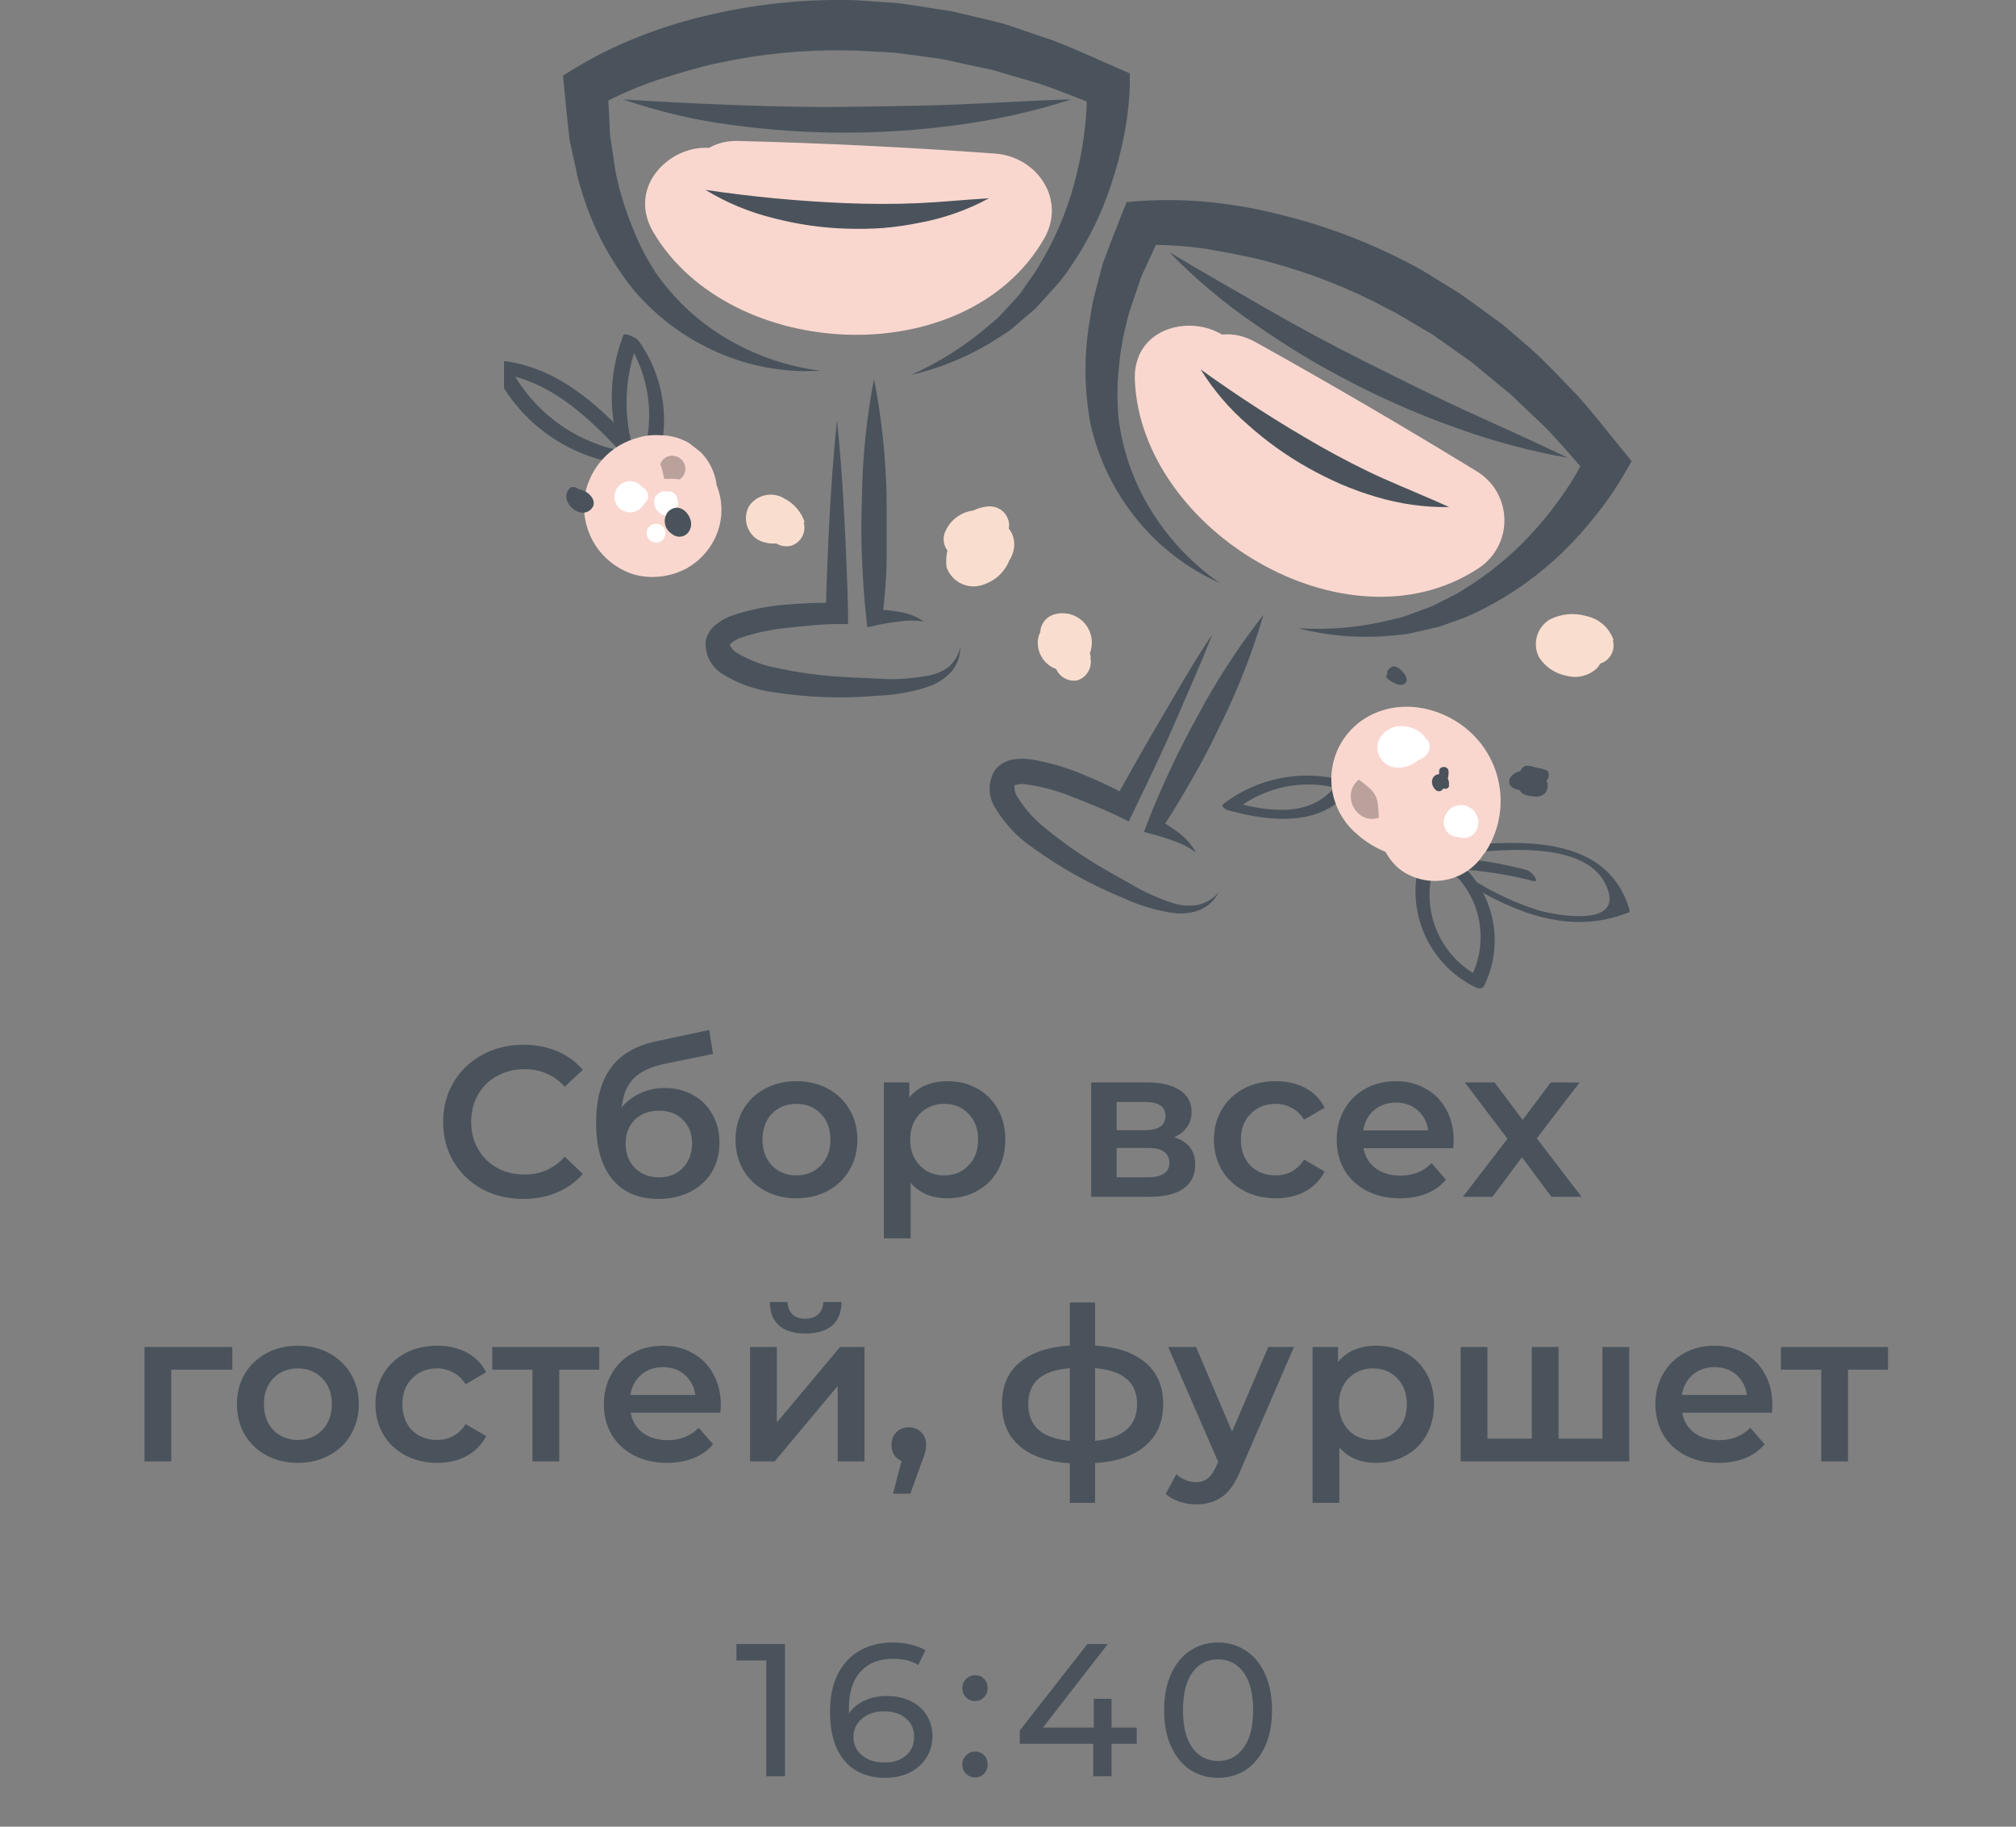 <?xml version="1.0" encoding="UTF-8"?> <svg xmlns="http://www.w3.org/2000/svg" width="160" height="145" viewBox="0 0 160 145" fill="none"><rect x="0" y="0" width="160" height="145" fill="#808080" stroke="none"/> <g clip-path="url(#clip0_2789_543)"> <path d="M50.567 36.61C49.416 33.528 49.449 30.129 50.657 27.07L49.487 26.68C50.538 28.137 51.208 29.833 51.435 31.615C51.662 33.396 51.439 35.206 50.787 36.88C50.707 37.09 51.867 37.54 51.957 37.32C52.619 35.627 52.846 33.796 52.617 31.993C52.388 30.19 51.711 28.474 50.647 27C50.547 26.86 49.577 26.35 49.477 26.61C48.27 29.706 48.245 33.137 49.407 36.25C49.517 36.55 50.617 36.72 50.567 36.59V36.61Z" fill="#4A535C"></path> <path d="M50.857 35.77C47.857 32.53 44.677 29.32 40.117 28.67C39.747 28.62 39.047 29.04 39.257 29.48C40.254 31.552 41.775 33.328 43.669 34.632C45.563 35.935 47.766 36.721 50.057 36.91C50.507 36.91 51.337 36.04 50.737 35.99C48.517 35.808 46.383 35.046 44.549 33.781C42.716 32.516 41.246 30.791 40.287 28.78L39.437 29.59C43.867 30.22 46.917 33.33 49.827 36.47C50.177 36.85 51.187 36.12 50.827 35.77H50.857Z" fill="#4A535C"></path> <path d="M112.877 67.77C112.136 69.753 112.161 71.941 112.949 73.906C113.738 75.87 115.231 77.47 117.137 78.39C117.297 78.47 117.667 78.5 117.767 78.29C118.688 76.442 118.877 74.314 118.294 72.334C117.712 70.353 116.402 68.665 114.627 67.61C113.977 67.21 113.457 67.94 114.117 68.35C115.638 69.274 116.754 70.739 117.24 72.451C117.726 74.162 117.546 75.995 116.737 77.58L117.357 77.49C115.748 76.647 114.512 75.233 113.892 73.525C113.272 71.817 113.313 69.939 114.007 68.26C114.197 67.73 113.097 67.16 112.877 67.77V67.77Z" fill="#4A535C"></path> <path d="M114.697 69.05C119.027 71.89 124.007 74.52 129.227 72.44C129.297 72.44 129.357 72.36 129.337 72.27C127.457 65.69 119.477 66.83 114.187 67.27C113.557 67.27 114.647 67.85 114.957 67.83C118.357 67.58 126.287 66.3 127.647 70.76C128.487 73.51 123.707 72.7 122.127 72.27C119.802 71.531 117.611 70.424 115.637 68.99C115.377 68.82 114.167 68.75 114.697 69.1V69.05Z" fill="#4A535C"></path> <path d="M115.717 69C117.724 69.109 119.714 69.421 121.657 69.93C122.297 70.11 121.557 69.16 121.197 69.07C119.184 68.527 117.119 68.192 115.037 68.07C114.547 68.07 115.347 68.94 115.717 68.96V69Z" fill="#4A535C"></path> <path d="M106.587 61.94C104.976 61.506 103.287 61.446 101.649 61.765C100.011 62.084 98.468 62.773 97.137 63.78C96.817 64.02 97.287 64.27 97.477 64.32C100.887 65.26 105.187 65.71 107.427 62.32C107.707 61.9 106.497 61.66 106.237 62.05C104.307 64.96 100.777 64.47 97.847 63.67L98.187 64.2C99.306 63.332 100.61 62.734 101.998 62.453C103.385 62.172 104.819 62.216 106.187 62.58C106.787 62.73 107.367 62.14 106.567 61.93L106.587 61.94Z" fill="#4A535C"></path> <path d="M117.847 67.7C118.708 66.413 119.144 64.888 119.094 63.34C119.044 61.792 118.51 60.299 117.567 59.07C115.567 56.44 111.677 55.19 108.627 56.85C107.82 57.29 107.131 57.919 106.62 58.683C106.109 59.447 105.791 60.324 105.692 61.238C105.594 62.152 105.719 63.077 106.056 63.932C106.393 64.787 106.932 65.549 107.627 66.15C108.934 67.349 110.617 68.056 112.387 68.15C114.129 68.192 115.818 67.553 117.097 66.37C118.917 64.87 118.767 61.54 117.097 60C116.236 59.187 115.097 58.734 113.912 58.734C112.728 58.734 111.589 59.187 110.727 60C110.986 59.731 111.296 59.517 111.64 59.373C111.984 59.228 112.354 59.156 112.727 59.16C112.237 59.16 112.377 59.16 113.147 59.24C112.287 59.07 113.977 59.72 113.247 59.24C115.107 60.37 114.747 64.01 112.567 64.86C112.263 65.03 111.916 65.11 111.567 65.09C110.837 64.95 110.717 64.94 111.197 65.09C110.567 64.79 110.457 64.75 110.887 64.98L110.417 64.61C110.747 64.95 110.697 64.86 110.247 64.34C110.017 63.67 109.977 63.57 110.117 64.03C110.117 63.81 110.117 63.6 110.047 63.38C110.047 63.88 110.047 63.76 110.147 63.02C110.017 63.48 110.077 63.39 110.327 62.73C110.239 62.896 110.135 63.054 110.017 63.2C108.627 65.11 109.627 68.3 111.637 69.35C112.673 69.922 113.889 70.074 115.034 69.775C116.179 69.475 117.165 68.746 117.787 67.74L117.847 67.7Z" fill="#F9D7CF"></path> <path d="M113.267 58.77C113.071 58.437 112.794 58.159 112.462 57.962C112.13 57.764 111.753 57.654 111.367 57.64C110.939 57.6 110.51 57.704 110.147 57.936C109.785 58.168 109.51 58.514 109.367 58.92C109.262 59.324 109.318 59.754 109.523 60.117C109.728 60.481 110.067 60.751 110.467 60.87C110.871 60.965 111.292 60.95 111.688 60.827C112.083 60.704 112.439 60.477 112.717 60.17C112.86 59.959 112.926 59.706 112.906 59.452C112.885 59.199 112.779 58.959 112.604 58.774C112.429 58.589 112.197 58.469 111.945 58.434C111.693 58.398 111.436 58.45 111.217 58.58C111.307 58.5 111.047 58.7 111.057 58.72H111.267C111.412 58.788 111.531 58.9 111.607 59.04V59.64C111.551 59.73 111.472 59.802 111.377 59.85C111.367 59.857 111.355 59.861 111.342 59.861C111.33 59.861 111.318 59.857 111.307 59.85C111.307 59.79 111.417 59.96 111.307 59.85C112.077 61.08 114.027 59.95 113.307 58.72L113.267 58.77Z" fill="white"></path> <path d="M117.127 66C117.223 65.841 117.286 65.665 117.313 65.481C117.339 65.298 117.328 65.111 117.28 64.932C117.233 64.752 117.149 64.585 117.035 64.438C116.922 64.292 116.779 64.17 116.617 64.08C116.429 63.975 116.219 63.916 116.004 63.908C115.789 63.9 115.575 63.943 115.379 64.033C115.184 64.124 115.013 64.26 114.881 64.43C114.748 64.6 114.658 64.799 114.617 65.01C114.548 65.297 114.589 65.6 114.734 65.858C114.879 66.116 115.116 66.31 115.397 66.4C115.686 66.477 115.994 66.437 116.254 66.29C116.514 66.142 116.706 65.898 116.787 65.61V65.67L116.387 66.08L116.487 66.02L115.917 66.18H116.037L115.487 66H115.567L115.157 65.6L115.077 65.29L115.227 64.72V64.8C115.068 65.052 115.016 65.357 115.081 65.647C115.147 65.938 115.325 66.191 115.577 66.35C115.829 66.509 116.134 66.562 116.425 66.496C116.715 66.43 116.968 66.252 117.127 66V66Z" fill="white"></path> <path d="M114.987 62.34C115.012 62.221 115.008 62.097 114.974 61.981C114.94 61.864 114.878 61.757 114.792 61.67C114.707 61.583 114.602 61.519 114.486 61.482C114.37 61.445 114.247 61.438 114.127 61.46C113.527 61.59 113.527 62.35 113.937 62.7C114.008 62.769 114.103 62.808 114.202 62.808C114.301 62.808 114.396 62.769 114.467 62.7C114.808 62.291 114.986 61.772 114.967 61.24C114.967 60.76 114.197 60.76 114.217 61.24C114.243 61.574 114.143 61.906 113.937 62.17H114.467V62.01L114.297 62.23V62.14C114.227 62.62 114.947 62.82 115.017 62.34H114.987Z" fill="#4A535C"></path> <path d="M107.847 61.89C108.146 62.104 108.433 62.334 108.707 62.58C108.884 62.737 109.032 62.923 109.147 63.13C109.252 63.344 109.32 63.574 109.347 63.81C109.398 64.175 109.424 64.542 109.427 64.91C109.232 64.981 109.024 65.012 108.816 65.001C108.609 64.991 108.405 64.94 108.217 64.85C107.882 64.681 107.606 64.413 107.427 64.082C107.248 63.751 107.175 63.374 107.217 63C107.239 62.781 107.306 62.569 107.414 62.378C107.523 62.187 107.67 62.021 107.847 61.89Z" fill="#BBA19B"></path> <path d="M63.857 41.43C63.584 40.632 63.015 39.97 62.267 39.58C61.814 39.297 61.27 39.2 60.746 39.308C60.223 39.416 59.762 39.721 59.457 40.16C59.205 40.609 59.135 41.139 59.264 41.639C59.392 42.138 59.709 42.568 60.147 42.84C60.577 43.07 61.062 43.174 61.548 43.143C62.034 43.111 62.501 42.944 62.897 42.66C63.226 42.452 63.461 42.126 63.553 41.748C63.645 41.371 63.587 40.972 63.391 40.637C63.196 40.301 62.877 40.055 62.504 39.949C62.13 39.843 61.73 39.887 61.387 40.07C61.294 40.129 61.197 40.183 61.097 40.23C61.277 40.09 61.497 40.12 61.737 40.31L62.067 40.62C60.587 41.553 60.227 42.103 60.987 42.27C60.857 42.21 60.847 42.21 60.937 42.27C61.027 42.33 61.017 42.32 60.937 42.27C61.057 42.39 61.057 42.39 60.937 42.27C61.017 42.423 61.017 42.423 60.937 42.27C61.054 42.648 61.31 42.967 61.654 43.163C61.998 43.358 62.403 43.414 62.787 43.32C63.162 43.202 63.476 42.943 63.662 42.598C63.849 42.252 63.894 41.848 63.787 41.47L63.857 41.43Z" fill="#F9DECF"></path> <path d="M86.577 52.18C86.474 51.631 86.245 51.113 85.909 50.667C85.572 50.222 85.137 49.86 84.637 49.61C84.437 49.499 84.215 49.434 83.986 49.42C83.757 49.406 83.529 49.444 83.317 49.53C83.104 49.617 82.914 49.749 82.76 49.919C82.607 50.089 82.493 50.291 82.427 50.51C82.297 51.041 82.37 51.602 82.63 52.082C82.891 52.563 83.321 52.929 83.837 53.11C84.311 53.263 84.823 53.247 85.286 53.065C85.75 52.883 86.135 52.545 86.377 52.11C86.597 51.7 86.69 51.234 86.643 50.772C86.596 50.309 86.412 49.871 86.114 49.514C85.816 49.157 85.418 48.897 84.972 48.768C84.525 48.639 84.05 48.647 83.607 48.79C83.237 48.914 82.928 49.174 82.742 49.518C82.557 49.861 82.508 50.262 82.607 50.64C82.71 51.018 82.91 51.363 83.187 51.64C83.465 51.917 83.809 52.117 84.187 52.22C84.379 52.279 84.581 52.3 84.781 52.279C84.98 52.259 85.174 52.199 85.35 52.103C85.526 52.007 85.681 51.876 85.806 51.719C85.93 51.561 86.022 51.381 86.076 51.187C86.129 50.994 86.144 50.791 86.118 50.592C86.091 50.393 86.026 50.202 85.924 50.028C85.823 49.855 85.688 49.704 85.527 49.584C85.366 49.464 85.182 49.378 84.987 49.33C85.104 49.373 85.21 49.441 85.298 49.529C85.386 49.617 85.454 49.723 85.497 49.84L84.497 51.69C84.757 51.6 84.387 51.69 84.297 51.69C84.184 51.655 84.081 51.592 83.999 51.506C83.917 51.42 83.858 51.315 83.827 51.2C83.587 49.99 85.697 49.93 85.427 51.31L83.217 52.2C83.217 52.2 83.617 52.43 83.407 52.27C83.407 52.27 83.717 52.6 83.567 52.4C83.567 52.45 83.777 52.8 83.677 52.55C83.73 52.688 83.763 52.833 83.777 52.98C83.895 53.334 84.137 53.633 84.459 53.821C84.782 54.009 85.161 54.073 85.527 54C85.896 53.874 86.204 53.613 86.389 53.271C86.574 52.928 86.624 52.528 86.527 52.15L86.577 52.18Z" fill="#F9DECF"></path> <path d="M128.057 50.8C127.892 50.322 127.605 49.895 127.224 49.562C126.844 49.229 126.383 49.001 125.887 48.9C124.92 48.619 123.883 48.72 122.987 49.18C122.495 49.482 122.134 49.959 121.979 50.515C121.823 51.072 121.883 51.666 122.147 52.18C122.393 52.558 122.713 52.883 123.087 53.134C123.462 53.385 123.884 53.557 124.327 53.64C124.758 53.758 125.211 53.761 125.643 53.648C126.074 53.536 126.469 53.312 126.787 53C127.171 52.502 127.353 51.879 127.3 51.254C127.246 50.628 126.96 50.045 126.497 49.62C126.28 49.421 126.023 49.27 125.742 49.179C125.462 49.088 125.165 49.058 124.873 49.091C124.58 49.124 124.297 49.22 124.044 49.371C123.792 49.523 123.574 49.727 123.407 49.97C123.256 50.222 123.166 50.505 123.144 50.797C123.121 51.09 123.167 51.383 123.278 51.655C123.388 51.927 123.561 52.169 123.781 52.362C124.001 52.556 124.264 52.695 124.547 52.77C126.427 53.22 127.227 50.32 125.347 49.88H125.227L125.887 50.27C125.967 50.47 126.057 50.67 126.147 50.87L125.937 51.63V51.72L125.217 52.1C124.367 52.03 124.107 51.76 124.437 51.3C124.459 51.182 124.514 51.072 124.595 50.984C124.677 50.895 124.781 50.832 124.897 50.8C125.077 50.69 125.187 50.92 124.967 50.8C124.747 50.68 124.967 50.8 124.827 50.8C124.477 50.63 124.627 50.55 124.647 51.21C124.647 51.16 124.727 51.93 124.527 51.84C124.527 51.84 125.077 51.84 124.907 51.84C124.987 51.84 125.387 51.99 125.407 51.97C125.427 51.95 125.097 51.51 125.157 51.67C125.281 52.04 125.542 52.349 125.885 52.535C126.228 52.721 126.63 52.769 127.007 52.67C127.38 52.552 127.692 52.295 127.878 51.952C128.065 51.608 128.111 51.206 128.007 50.83L128.057 50.8Z" fill="#F9DECF"></path> <path d="M120.997 60.82C120.858 60.886 120.748 61.001 120.689 61.143C120.629 61.286 120.625 61.445 120.677 61.59C120.787 61.92 121.127 62.02 121.437 62.09C121.801 62.21 122.194 62.21 122.557 62.09C122.637 62.054 122.708 62.002 122.766 61.937C122.824 61.872 122.867 61.796 122.894 61.713C122.92 61.63 122.929 61.542 122.919 61.455C122.909 61.369 122.882 61.285 122.837 61.21C122.468 60.988 122.029 60.913 121.607 61C121.339 61.176 121.111 61.407 120.938 61.677C120.766 61.948 120.653 62.252 120.607 62.57C120.607 63.13 121.337 63.17 121.767 63.23C122.197 63.29 122.767 63.09 122.827 62.49C122.848 62.272 122.8 62.053 122.691 61.863C122.581 61.673 122.416 61.522 122.217 61.43C121.725 61.224 121.188 61.148 120.657 61.21C120.187 61.29 119.657 61.72 119.797 62.21C119.937 62.7 120.797 62.77 121.157 62.8C121.797 62.8 122.007 62.4 122.077 61.8C122.077 61.65 120.857 61.46 120.847 61.57C120.847 61.85 120.727 62.5 120.317 62.49L121.177 62.66C120.877 62.55 121.027 62.01 121.177 61.83C121.261 61.7 121.378 61.597 121.517 61.53C121.59 61.49 121.667 61.46 121.747 61.44C121.377 61.3 121.267 61.29 121.407 61.44C121.547 61.59 121.627 61.72 121.667 61.88C121.687 62.003 121.687 62.128 121.667 62.25C121.667 62.44 121.437 62.98 121.247 62.95L122.077 63.14C121.747 62.97 121.947 62.43 122.077 62.2C122.267 61.812 122.54 61.47 122.877 61.2L121.607 61C121.681 61.1 121.721 61.221 121.721 61.345C121.721 61.469 121.681 61.59 121.607 61.69C121.527 61.79 121.257 61.87 121.517 61.91L122.207 62.08C122.12 62.029 122.048 61.956 121.998 61.868C121.948 61.78 121.921 61.681 121.921 61.58C121.921 61.479 121.948 61.38 121.998 61.292C122.048 61.204 122.12 61.131 122.207 61.08C122.317 61.02 121.827 60.9 121.797 60.89C121.767 60.88 121.217 60.72 121.027 60.81L120.997 60.82Z" fill="#4A535C"></path> <path d="M110.527 54.15C110.797 54.31 111.247 54.5 111.527 54.23C111.807 53.96 111.527 53.56 111.327 53.32C111.127 53.08 110.717 52.81 110.497 52.92C110.027 53.16 109.957 53.47 110.357 53.83C110.497 53.95 111.357 54.53 111.457 54.09C111.557 53.65 110.457 53.25 110.457 53.4C110.457 53.55 110.457 53.57 110.677 53.56L111.157 53.93C111.157 53.93 111.457 53.69 111.497 53.67L110.667 53.27L110.577 53.5C110.387 53.56 110.367 53.6 110.517 53.64C110.397 53.57 110.067 53.41 110.017 53.64C109.967 53.87 110.477 54.12 110.587 54.18L110.527 54.15Z" fill="#4A535C"></path> <path d="M78.657 40.19C78.025 40.192 77.408 40.384 76.885 40.74C76.363 41.097 75.96 41.602 75.727 42.19C75.547 42.76 75.557 43.373 75.758 43.937C75.958 44.5 76.337 44.982 76.837 45.31C79.167 46.79 81.837 43.46 79.737 41.6C79.241 41.207 78.618 41.01 77.986 41.045C77.354 41.08 76.757 41.345 76.307 41.79C75.865 42.196 75.527 42.702 75.322 43.266C75.116 43.83 75.05 44.435 75.127 45.03C75.232 45.328 75.398 45.601 75.614 45.831C75.83 46.062 76.092 46.244 76.383 46.368C76.674 46.491 76.987 46.552 77.303 46.547C77.619 46.543 77.93 46.472 78.217 46.34C78.805 46.121 79.316 45.736 79.688 45.231C80.061 44.727 80.28 44.126 80.317 43.5C80.34 42.843 80.141 42.197 79.753 41.666C79.365 41.134 78.81 40.749 78.177 40.57C77.509 40.423 76.811 40.527 76.215 40.863C75.619 41.199 75.168 41.742 74.947 42.39C74.841 42.767 74.886 43.17 75.073 43.514C75.26 43.857 75.574 44.114 75.947 44.23C76.324 44.328 76.723 44.28 77.065 44.094C77.407 43.908 77.665 43.599 77.787 43.23C77.617 43.66 77.627 43.37 77.537 43.54C77.447 43.71 77.347 43.48 77.537 43.54L77.207 43.41C77.257 43.41 77.207 43.56 77.207 43.51C77.207 43.46 77.127 43.42 77.157 43.51C76.947 43.16 77.157 43.64 77.157 43.59H77.257C77.479 43.651 77.677 43.776 77.827 43.95C77.887 44.21 77.957 44.46 78.027 44.71C78.027 44.55 78.327 44.21 78.307 44.06H78.167C77.973 44.045 77.791 43.958 77.658 43.815C77.524 43.673 77.449 43.485 77.447 43.29C77.433 43.231 77.433 43.169 77.447 43.11C77.484 43.028 77.536 42.955 77.602 42.895C77.668 42.834 77.745 42.788 77.83 42.759C77.914 42.73 78.004 42.719 78.093 42.726C78.182 42.733 78.269 42.758 78.347 42.8C78.507 42.91 78.347 42.8 78.517 43.12C78.577 43.3 78.247 43.22 78.587 43.2C78.982 43.19 79.358 43.029 79.637 42.749C79.916 42.47 80.077 42.095 80.087 41.7C80.085 41.303 79.926 40.923 79.645 40.642C79.364 40.362 78.984 40.203 78.587 40.2L78.657 40.19Z" fill="#F9DECF"></path> <path d="M52.387 34.55C51.797 34.507 51.204 34.572 50.637 34.74C50.107 34.884 49.599 35.099 49.127 35.38C47.873 36.138 46.952 37.342 46.547 38.75C46.167 40.162 46.349 41.666 47.056 42.946C47.763 44.226 48.94 45.181 50.337 45.61C51.733 45.978 53.216 45.803 54.487 45.12C55.734 44.426 56.657 43.269 57.057 41.9C57.26 41.191 57.309 40.448 57.202 39.718C57.095 38.989 56.834 38.291 56.437 37.67C55.953 36.904 55.285 36.271 54.494 35.829C53.703 35.387 52.813 35.15 51.907 35.14C50.718 35.15 49.579 35.62 48.727 36.45C48.095 37.079 47.664 37.881 47.489 38.755C47.314 39.629 47.402 40.536 47.743 41.36C48.084 42.184 48.661 42.888 49.403 43.383C50.144 43.878 51.016 44.141 51.907 44.14H52.027L50.837 44C50.917 44.006 50.995 44.026 51.067 44.06L49.987 43.61L50.097 43.67L49.217 43C49.287 43.046 49.347 43.103 49.397 43.17C49.157 42.87 48.927 42.56 48.697 42.26C48.746 42.326 48.79 42.397 48.827 42.47L48.367 41.4C48.407 41.474 48.431 41.556 48.437 41.64C48.437 41.24 48.327 40.84 48.277 40.44C48.292 40.523 48.292 40.607 48.277 40.69C48.337 40.29 48.387 39.89 48.437 39.49V39.61L48.887 38.54C48.857 38.61 48.82 38.677 48.777 38.74C49.007 38.43 49.237 38.13 49.477 37.83C49.431 37.89 49.373 37.941 49.307 37.98L50.217 37.28C50.156 37.326 50.089 37.363 50.017 37.39L51.097 36.94L50.867 37.01L52.067 36.84C51.951 36.855 51.834 36.855 51.717 36.84L52.907 37L52.687 36.93L53.767 37.38C53.691 37.349 53.62 37.305 53.557 37.25L54.467 37.95C54.404 37.9 54.35 37.839 54.307 37.77L55.007 38.68C54.958 38.612 54.917 38.538 54.887 38.46C55.037 38.82 55.187 39.18 55.347 39.53C55.31 39.455 55.287 39.373 55.277 39.29C55.277 39.69 55.387 40.09 55.437 40.49C55.422 40.364 55.422 40.236 55.437 40.11L55.217 41.26C55.236 41.179 55.259 41.099 55.287 41.02L54.837 42.09C54.869 42.009 54.91 41.932 54.957 41.86C54.727 42.17 54.487 42.47 54.257 42.77C54.34 42.667 54.434 42.573 54.537 42.49L53.627 43.19L53.867 43.05L52.787 43.51C52.916 43.456 53.05 43.416 53.187 43.39L51.987 43.55H52.407C52.998 43.55 53.583 43.433 54.129 43.207C54.675 42.98 55.17 42.648 55.587 42.23C56.006 41.813 56.338 41.317 56.564 40.772C56.791 40.226 56.907 39.641 56.907 39.05C56.907 38.459 56.791 37.874 56.564 37.328C56.338 36.783 56.006 36.287 55.587 35.87L54.677 35.16C53.987 34.761 53.204 34.55 52.407 34.55H52.387Z" fill="#F9D7CF"></path> <path d="M50.597 38.65C50.279 38.648 49.97 38.754 49.719 38.95C49.469 39.146 49.292 39.421 49.217 39.73C49.188 39.841 49.185 39.956 49.208 40.068C49.23 40.18 49.278 40.285 49.347 40.376C49.417 40.467 49.506 40.54 49.608 40.591C49.711 40.642 49.823 40.669 49.937 40.67C50.232 40.686 50.522 40.596 50.757 40.417C50.991 40.239 51.154 39.982 51.217 39.693C51.279 39.405 51.236 39.104 51.096 38.844C50.956 38.584 50.729 38.383 50.454 38.276C50.179 38.169 49.875 38.164 49.596 38.261C49.318 38.358 49.083 38.551 48.934 38.806C48.785 39.06 48.732 39.36 48.784 39.65C48.836 39.941 48.989 40.203 49.217 40.39C49.362 40.526 49.553 40.602 49.752 40.602C49.951 40.602 50.143 40.526 50.287 40.39L50.827 39.75C51.447 39.02 50.387 37.95 49.757 38.69L49.217 39.33H50.287L50.217 39.26C50.347 39.44 50.317 39.55 50.107 39.58C49.897 39.61 49.877 39.71 49.877 39.47C49.877 39.23 49.787 39.22 49.957 39.17L50.687 40.12C50.886 40.12 51.077 40.041 51.218 39.9C51.358 39.76 51.437 39.569 51.437 39.37C51.437 39.171 51.358 38.98 51.218 38.84C51.077 38.699 50.886 38.62 50.687 38.62L50.597 38.65Z" fill="white"></path> <path d="M52.057 39.32C51.979 39.464 51.933 39.623 51.924 39.787C51.914 39.95 51.941 40.114 52.002 40.266C52.063 40.418 52.157 40.555 52.278 40.666C52.398 40.777 52.541 40.861 52.697 40.91C52.825 40.946 52.96 40.947 53.088 40.913C53.216 40.88 53.333 40.813 53.427 40.72C53.594 40.575 53.714 40.383 53.771 40.169C53.828 39.955 53.82 39.729 53.747 39.52C53.437 38.61 51.987 39 52.307 39.92L52.367 39.66L53.097 39.47L53.417 39.79C53.417 39.92 53.347 40.05 53.307 40.17L53.357 40.08C53.443 39.909 53.462 39.713 53.412 39.529C53.362 39.344 53.247 39.185 53.087 39.08C52.917 38.993 52.72 38.972 52.535 39.022C52.35 39.072 52.191 39.189 52.087 39.35L52.057 39.32Z" fill="white"></path> <path d="M52.067 43.07C52.266 43.07 52.457 42.991 52.598 42.85C52.738 42.71 52.817 42.519 52.817 42.32C52.817 42.121 52.738 41.93 52.598 41.79C52.457 41.649 52.266 41.57 52.067 41.57C51.868 41.57 51.678 41.649 51.537 41.79C51.396 41.93 51.317 42.121 51.317 42.32C51.317 42.519 51.396 42.71 51.537 42.85C51.678 42.991 51.868 43.07 52.067 43.07V43.07Z" fill="white"></path> <path d="M52.397 36.84C52.458 36.672 52.562 36.523 52.699 36.409C52.836 36.294 53.001 36.219 53.177 36.19C53.321 36.167 53.468 36.174 53.609 36.211C53.75 36.247 53.882 36.311 53.997 36.4C54.113 36.489 54.208 36.602 54.276 36.732C54.343 36.861 54.381 37.004 54.387 37.15C54.4 37.328 54.365 37.506 54.286 37.666C54.207 37.826 54.087 37.962 53.937 38.06C53.654 38.009 53.365 37.993 53.077 38.01C52.897 38.01 52.807 38.01 52.757 38.01C52.707 38.01 52.677 37.87 52.647 37.7C52.594 37.405 52.511 37.117 52.397 36.84V36.84Z" fill="#BBA19B"></path> <path d="M45.217 38.75C44.297 39.68 45.917 41.31 46.867 40.46C47.817 39.61 45.867 38.2 45.227 39.16C44.957 39.59 45.977 40.31 46.227 39.9C46.317 39.75 46.397 39.9 46.157 39.68C45.917 39.46 45.997 39.5 45.957 39.6C45.945 39.629 45.925 39.656 45.901 39.676C45.877 39.697 45.848 39.712 45.817 39.72L46.037 39.92V39.79C46.117 39.69 46.117 39.59 46.217 39.49C46.557 39.15 45.577 38.39 45.217 38.75V38.75Z" fill="#4A535C"></path> <path d="M53.607 41.05C53.515 41.142 53.445 41.254 53.402 41.377C53.358 41.499 53.343 41.63 53.357 41.76C53.368 41.858 53.399 41.952 53.447 42.037C53.495 42.123 53.559 42.198 53.636 42.259C53.714 42.319 53.802 42.364 53.897 42.39C53.991 42.416 54.09 42.423 54.187 42.41C55.717 42.07 54.307 39.41 53.027 40.61C52.919 40.742 52.841 40.895 52.797 41.059C52.754 41.224 52.746 41.396 52.774 41.563C52.803 41.731 52.867 41.891 52.962 42.032C53.058 42.173 53.182 42.291 53.327 42.38C53.453 42.49 53.606 42.563 53.77 42.59C53.934 42.618 54.102 42.6 54.257 42.538C54.411 42.476 54.545 42.372 54.644 42.238C54.743 42.105 54.803 41.946 54.817 41.78C54.821 41.627 54.781 41.475 54.701 41.344C54.621 41.213 54.505 41.107 54.367 41.04C54.157 40.94 53.797 40.96 53.777 41.27C53.786 41.311 53.781 41.354 53.763 41.392C53.745 41.43 53.715 41.461 53.677 41.48C53.744 41.613 53.804 41.633 53.857 41.54C54.007 41.54 54.057 41.4 54.257 41.47L53.867 41.22C53.757 41.09 53.867 41.22 53.757 41.22C53.647 41.22 53.677 41.29 53.557 41.32L54.397 41.97H54.447C54.847 41.55 54.007 40.62 53.607 41.04V41.05Z" fill="#4A535C"></path> <path d="M51.857 18.44C57.937 28.73 76.677 29.65 82.857 18.96C84.657 15.84 82.317 12.44 78.977 12.19C72.197 11.697 65.411 11.363 58.617 11.19C52.827 11.02 52.827 20.02 58.617 20.19C65.411 20.39 72.197 20.723 78.977 21.19C77.677 18.94 76.387 16.68 75.087 14.42C72.367 19.1 62.217 18.33 59.637 13.9C56.637 8.9 48.907 13.44 51.857 18.44Z" fill="#F9D7CF"></path> <path d="M65.117 29.43C62.342 29.598 59.567 29.108 57.017 28C54.385 26.865 52.056 25.128 50.217 22.93C48.422 20.672 47.065 18.098 46.217 15.34C45.988 14.664 45.808 13.972 45.677 13.27L45.217 11.18C45.047 9.78 44.917 8.37 44.777 7L44.687 6L45.577 5.45C47.218 4.449 48.945 3.596 50.737 2.9C52.48 2.21 54.271 1.651 56.097 1.23C59.739 0.362 63.474 -0.051 67.217 1.45212e-05C68.147 1.45212e-05 69.077 0.11 70.007 0.16L71.407 0.26L72.787 0.47L75.557 0.9L78.277 1.54L79.627 1.88C80.067 2.01 80.507 2.17 80.947 2.32L83.577 3.21C85.307 3.87 86.977 4.66 88.667 5.39L89.667 5.82V6.88C89.612 8.224 89.452 9.561 89.187 10.88C88.934 12.157 88.6 13.416 88.187 14.65C87.383 17.116 86.21 19.446 84.707 21.56C84.346 22.062 83.955 22.543 83.537 23L82.217 24.45C81.757 24.89 81.217 25.29 80.757 25.71C80.507 25.91 80.287 26.13 80.017 26.31L79.217 26.83C77.102 28.201 74.764 29.193 72.307 29.76C74.54 28.764 76.615 27.447 78.467 25.85L79.147 25.27C79.377 25.07 79.557 24.83 79.767 24.62C80.167 24.18 80.587 23.76 80.967 23.3L81.967 21.86C82.327 21.39 82.577 20.86 82.887 20.36C84.044 18.311 84.906 16.11 85.447 13.82C85.731 12.681 85.941 11.526 86.077 10.36C86.224 9.226 86.285 8.083 86.257 6.94L87.257 8.44C85.617 7.84 84.017 7.14 82.377 6.61L79.877 5.88C79.467 5.76 79.057 5.62 78.637 5.52L77.367 5.26L74.847 4.7L72.297 4.35L71.017 4.18L69.737 4.11C68.877 4.07 68.017 4 67.217 4C63.79 3.937 60.367 4.272 57.017 5C56.167 5.16 55.357 5.4 54.527 5.63C53.697 5.86 52.897 6.13 52.077 6.38C50.502 6.92 48.973 7.589 47.507 8.38L48.217 6.86C48.297 8.15 48.367 9.45 48.417 10.75L48.707 12.65C48.782 13.29 48.899 13.925 49.057 14.55C49.357 15.79 49.755 17.003 50.247 18.18C50.719 19.363 51.301 20.498 51.987 21.57C53.452 23.701 55.358 25.492 57.577 26.82C59.883 28.202 62.451 29.09 65.117 29.43V29.43Z" fill="#4A535C"></path> <path d="M66.427 33.35C66.697 35.9 66.877 38.46 67.007 41.02C67.137 43.58 67.257 46.13 67.307 48.68V49.54H66.407C65.107 49.54 63.777 49.7 62.487 49.84C61.234 49.954 59.999 50.216 58.807 50.62C58.475 50.722 58.173 50.904 57.927 51.15V51.15C57.927 51.21 57.927 51.28 58.007 51.34C58.113 51.519 58.256 51.672 58.427 51.79C59.46 52.413 60.599 52.84 61.787 53.05C63.061 53.324 64.35 53.52 65.647 53.64C66.937 53.77 68.307 53.79 69.647 53.87C70.948 53.963 72.255 53.889 73.537 53.65C74.14 53.567 74.716 53.345 75.217 53C75.727 52.578 76.079 51.997 76.217 51.35C76.224 52.053 75.983 52.736 75.537 53.28C75.059 53.817 74.454 54.226 73.777 54.47C72.458 54.92 71.08 55.172 69.687 55.22C66.95 55.467 64.193 55.38 61.477 54.96C59.996 54.778 58.572 54.273 57.307 53.48C56.863 53.201 56.506 52.803 56.278 52.331C56.05 51.858 55.96 51.331 56.017 50.81C56.164 50.24 56.522 49.747 57.017 49.43C57.359 49.181 57.737 48.985 58.137 48.85C59.484 48.398 60.881 48.113 62.297 48C63.67 47.875 65.049 47.825 66.427 47.85L65.537 48.73C65.597 46.18 65.697 43.62 65.837 41.07C65.977 38.52 66.157 35.9 66.427 33.35Z" fill="#4A535C"></path> <path d="M69.367 30.08C69.977 33.201 70.312 36.37 70.367 39.55C70.367 41.12 70.367 42.7 70.367 44.28C70.367 45.86 70.207 47.43 70.037 49.01L69.337 48.4C70.035 48.384 70.733 48.444 71.417 48.58C72.104 48.682 72.758 48.943 73.327 49.34C72.665 49.23 71.989 49.23 71.327 49.34C70.692 49.41 70.061 49.517 69.437 49.66L68.827 49.79L68.747 49C68.567 47.42 68.477 45.85 68.407 44.27C68.337 42.69 68.357 41.11 68.407 39.54C68.445 36.364 68.767 33.199 69.367 30.08V30.08Z" fill="#4A535C"></path> <path d="M55.987 15.07C59.709 15.625 63.458 15.979 67.217 16.13C69.077 16.2 70.937 16.21 72.797 16.13C74.657 16.05 76.537 15.85 78.487 15.74C76.767 16.671 74.911 17.325 72.987 17.68C72.029 17.875 71.061 18.015 70.087 18.1C69.109 18.167 68.127 18.183 67.147 18.15C65.195 18.087 63.257 17.805 61.367 17.31C59.469 16.845 57.655 16.089 55.987 15.07V15.07Z" fill="#4A535C"></path> <path d="M49.457 7.89C52.457 8.09 55.457 8.23 58.377 8.34C61.297 8.45 64.287 8.52 67.237 8.48C70.187 8.44 73.137 8.41 76.097 8.29C79.057 8.17 82.017 7.97 85.027 7.89C82.161 8.81 79.22 9.48 76.237 9.89C73.255 10.308 70.248 10.522 67.237 10.53C64.227 10.538 61.221 10.341 58.237 9.94C55.248 9.563 52.305 8.876 49.457 7.89V7.89Z" fill="#4A535C"></path> <path d="M90.067 30.19C90.567 42.07 106.787 51.9 117.217 45.19C117.884 44.784 118.434 44.213 118.816 43.533C119.198 42.852 119.399 42.085 119.399 41.305C119.399 40.525 119.198 39.758 118.816 39.077C118.434 38.397 117.884 37.826 117.217 37.42C111.424 33.873 105.557 30.447 99.617 27.14C94.547 24.33 89.997 32.14 95.067 34.91C101.014 38.21 106.884 41.637 112.677 45.19V37.43C108.277 40.25 99.297 35.43 99.067 30.19C98.827 24.42 89.827 24.39 90.067 30.19V30.19Z" fill="#F9D7CF"></path> <path d="M96.807 46.28C94.268 45.145 92.028 43.433 90.267 41.28C88.452 39.064 87.178 36.455 86.547 33.66C86.017 30.825 86.017 27.916 86.547 25.08C86.636 24.377 86.78 23.681 86.977 23L87.517 20.93C88.007 19.6 88.517 18.29 89.057 16.93L89.417 16.04L90.417 15.96C92.333 15.827 94.257 15.86 96.167 16.06C98.033 16.258 99.881 16.592 101.697 17.06C105.33 17.953 108.838 19.297 112.137 21.06C112.967 21.48 113.747 22.01 114.547 22.49L115.737 23.22C116.127 23.48 116.497 23.76 116.877 24.03L119.217 25.73L121.337 27.54L122.337 28.47C122.677 28.79 122.987 29.13 123.337 29.47L125.267 31.47C126.497 32.85 127.617 34.32 128.787 35.74L129.497 36.6L128.967 37.52C128.308 38.674 127.559 39.774 126.727 40.81C125.932 41.832 125.07 42.801 124.147 43.71C122.297 45.529 120.183 47.06 117.877 48.25C117.307 48.558 116.72 48.831 116.117 49.07L114.297 49.72C113.677 49.89 113.047 50.01 112.417 50.16C112.107 50.22 111.797 50.32 111.487 50.35L110.487 50.45C107.983 50.691 105.455 50.494 103.017 49.87C105.456 50.022 107.903 49.806 110.277 49.23L111.217 49C111.507 48.93 111.777 48.8 112.057 48.71C112.617 48.49 113.187 48.31 113.727 48.08L115.317 47.28C115.847 47.03 116.317 46.67 116.827 46.37C118.794 45.079 120.571 43.521 122.107 41.74C122.867 40.872 123.572 39.956 124.217 39C124.867 38.046 125.442 37.043 125.937 36L126.117 37.78C124.947 36.5 123.837 35.14 122.627 33.91L120.747 32.12C120.427 31.82 120.127 31.51 119.807 31.23L118.807 30.41L116.807 28.76L114.707 27.27L113.647 26.53L112.537 25.88C111.787 25.45 111.077 24.97 110.307 24.6C107.293 22.969 104.098 21.697 100.787 20.81C99.967 20.56 99.127 20.41 98.287 20.23C97.447 20.05 96.607 19.92 95.767 19.76C94.112 19.522 92.44 19.415 90.767 19.44L92.177 18.44C91.657 19.63 91.117 20.81 90.567 21.99L89.957 23.81C89.728 24.413 89.541 25.031 89.397 25.66C89.086 26.897 88.879 28.158 88.777 29.43C88.657 30.697 88.657 31.973 88.777 33.24C89.104 35.804 89.973 38.269 91.327 40.47C92.734 42.764 94.599 44.742 96.807 46.28V46.28Z" fill="#4A535C"></path> <path d="M96.217 50.35C95.287 52.75 94.217 55.1 93.217 57.43C92.217 59.76 91.087 62.09 89.957 64.43L89.587 65.2L88.767 64.8C87.597 64.24 86.357 63.74 85.147 63.27C83.982 62.792 82.763 62.456 81.517 62.27C81.184 62.205 80.84 62.225 80.517 62.33C80.517 62.33 80.517 62.33 80.517 62.39C80.517 62.45 80.517 62.5 80.517 62.59C80.54 62.796 80.601 62.996 80.697 63.18C81.324 64.212 82.138 65.117 83.097 65.85C84.107 66.672 85.162 67.436 86.257 68.14C87.347 68.85 88.547 69.5 89.687 70.14C90.802 70.812 91.994 71.346 93.237 71.73C93.845 71.904 94.485 71.935 95.107 71.82C95.742 71.671 96.31 71.32 96.727 70.82C96.409 71.452 95.878 71.952 95.227 72.23C94.556 72.489 93.83 72.571 93.117 72.47C91.731 72.272 90.383 71.868 89.117 71.27C86.572 70.231 84.161 68.888 81.937 67.27C80.713 66.43 79.689 65.331 78.937 64.05C78.663 63.594 78.525 63.07 78.54 62.538C78.554 62.007 78.719 61.49 79.017 61.05C79.406 60.616 79.939 60.339 80.517 60.27C80.932 60.215 81.353 60.215 81.767 60.27C83.183 60.498 84.566 60.894 85.887 61.45C87.162 61.967 88.407 62.555 89.617 63.21L88.427 63.59C89.657 61.35 90.917 59.12 92.217 56.92C93.517 54.72 94.757 52.5 96.217 50.35Z" fill="#4A535C"></path> <path d="M100.277 48.8C99.38 51.85 98.216 54.815 96.797 57.66C96.131 59.08 95.401 60.477 94.607 61.85C93.817 63.22 93.017 64.58 92.137 65.9L91.797 65C92.42 65.309 93.01 65.681 93.557 66.11C94.12 66.523 94.585 67.056 94.917 67.67C94.402 67.284 93.828 66.984 93.217 66.78C92.618 66.555 92.007 66.361 91.387 66.2L90.787 66.04L91.057 65.33C91.617 63.85 92.267 62.41 92.927 60.98C93.587 59.55 94.327 58.15 95.087 56.76C96.582 53.961 98.319 51.297 100.277 48.8Z" fill="#4A535C"></path> <path d="M95.287 29.32C98.342 31.526 101.513 33.565 104.787 35.43C106.407 36.34 108.057 37.21 109.787 37.98C111.517 38.75 113.227 39.44 115.017 40.25C113.054 40.279 111.098 40.006 109.217 39.44C108.272 39.161 107.344 38.827 106.437 38.44C105.539 38.048 104.661 37.611 103.807 37.13C102.104 36.175 100.511 35.035 99.057 33.73C97.581 32.463 96.31 30.975 95.287 29.32V29.32Z" fill="#4A535C"></path> <path d="M92.787 20C95.357 21.55 97.917 23 100.497 24.49C103.077 25.98 105.667 27.37 108.307 28.69C110.947 30.01 113.587 31.34 116.307 32.59C119.027 33.84 121.717 35.02 124.427 36.34C121.449 35.814 118.521 35.031 115.677 34C112.839 33.001 110.072 31.808 107.397 30.43C104.716 29.06 102.133 27.507 99.667 25.78C97.184 24.091 94.879 22.154 92.787 20V20Z" fill="#4A535C"></path> </g> <path d="M62.301 130.5V141H60.816V131.805H58.447V130.5H62.301ZM70.403 134.625C71.093 134.625 71.708 134.755 72.248 135.015C72.798 135.275 73.228 135.65 73.538 136.14C73.848 136.62 74.003 137.175 74.003 137.805C74.003 138.465 73.838 139.045 73.508 139.545C73.188 140.045 72.743 140.435 72.173 140.715C71.613 140.985 70.983 141.12 70.283 141.12C68.873 141.12 67.783 140.665 67.013 139.755C66.253 138.845 65.873 137.555 65.873 135.885C65.873 134.715 66.078 133.72 66.488 132.9C66.908 132.07 67.488 131.445 68.228 131.025C68.978 130.595 69.848 130.38 70.838 130.38C71.348 130.38 71.828 130.435 72.278 130.545C72.728 130.645 73.118 130.795 73.448 130.995L72.878 132.165C72.378 131.835 71.708 131.67 70.868 131.67C69.778 131.67 68.923 132.01 68.303 132.69C67.683 133.36 67.373 134.34 67.373 135.63C67.373 135.79 67.378 135.915 67.388 136.005C67.688 135.555 68.098 135.215 68.618 134.985C69.148 134.745 69.743 134.625 70.403 134.625ZM70.223 139.905C70.913 139.905 71.473 139.72 71.903 139.35C72.333 138.98 72.548 138.485 72.548 137.865C72.548 137.245 72.328 136.755 71.888 136.395C71.458 136.025 70.878 135.84 70.148 135.84C69.678 135.84 69.258 135.93 68.888 136.11C68.528 136.29 68.243 136.535 68.033 136.845C67.833 137.155 67.733 137.5 67.733 137.88C67.733 138.25 67.828 138.59 68.018 138.9C68.218 139.2 68.503 139.445 68.873 139.635C69.253 139.815 69.703 139.905 70.223 139.905ZM77.396 135.03C77.116 135.03 76.876 134.935 76.676 134.745C76.476 134.545 76.376 134.295 76.376 133.995C76.376 133.705 76.476 133.465 76.676 133.275C76.876 133.075 77.116 132.975 77.396 132.975C77.676 132.975 77.911 133.07 78.101 133.26C78.291 133.45 78.386 133.695 78.386 133.995C78.386 134.295 78.286 134.545 78.086 134.745C77.896 134.935 77.666 135.03 77.396 135.03ZM77.396 141.09C77.116 141.09 76.876 140.995 76.676 140.805C76.476 140.605 76.376 140.355 76.376 140.055C76.376 139.765 76.476 139.525 76.676 139.335C76.876 139.135 77.116 139.035 77.396 139.035C77.676 139.035 77.911 139.13 78.101 139.32C78.291 139.51 78.386 139.755 78.386 140.055C78.386 140.355 78.286 140.605 78.086 140.805C77.896 140.995 77.666 141.09 77.396 141.09ZM90.215 138.42H88.219V141H86.764V138.42H80.93V137.37L86.299 130.5H87.919L82.775 137.13H86.809V134.85H88.219V137.13H90.215V138.42ZM96.679 141.12C95.849 141.12 95.109 140.91 94.459 140.49C93.819 140.06 93.314 139.44 92.944 138.63C92.574 137.82 92.389 136.86 92.389 135.75C92.389 134.64 92.574 133.68 92.944 132.87C93.314 132.06 93.819 131.445 94.459 131.025C95.109 130.595 95.849 130.38 96.679 130.38C97.499 130.38 98.229 130.595 98.869 131.025C99.519 131.445 100.029 132.06 100.399 132.87C100.769 133.68 100.954 134.64 100.954 135.75C100.954 136.86 100.769 137.82 100.399 138.63C100.029 139.44 99.519 140.06 98.869 140.49C98.229 140.91 97.499 141.12 96.679 141.12ZM96.679 139.785C97.519 139.785 98.189 139.44 98.689 138.75C99.199 138.06 99.454 137.06 99.454 135.75C99.454 134.44 99.199 133.44 98.689 132.75C98.189 132.06 97.519 131.715 96.679 131.715C95.829 131.715 95.149 132.06 94.639 132.75C94.139 133.44 93.889 134.44 93.889 135.75C93.889 137.06 94.139 138.06 94.639 138.75C95.149 139.44 95.829 139.785 96.679 139.785Z" fill="#4A535C"></path> <path d="M41.527 95.17C40.326 95.17 39.238 94.909 38.263 94.388C37.3 93.855 36.541 93.124 35.985 92.195C35.441 91.266 35.169 90.217 35.169 89.05C35.169 87.883 35.447 86.834 36.002 85.905C36.557 84.976 37.317 84.25 38.28 83.729C39.255 83.196 40.343 82.93 41.544 82.93C42.519 82.93 43.408 83.1 44.213 83.44C45.018 83.78 45.698 84.273 46.253 84.919L44.825 86.262C43.964 85.333 42.904 84.868 41.646 84.868C40.83 84.868 40.099 85.049 39.453 85.412C38.807 85.763 38.303 86.256 37.94 86.891C37.578 87.526 37.396 88.245 37.396 89.05C37.396 89.855 37.578 90.574 37.94 91.209C38.303 91.844 38.807 92.342 39.453 92.705C40.099 93.056 40.83 93.232 41.646 93.232C42.904 93.232 43.964 92.762 44.825 91.821L46.253 93.181C45.698 93.827 45.012 94.32 44.196 94.66C43.392 95 42.502 95.17 41.527 95.17ZM52.731 86.364C53.593 86.364 54.352 86.551 55.009 86.925C55.666 87.288 56.176 87.798 56.539 88.455C56.913 89.112 57.1 89.866 57.1 90.716C57.1 91.589 56.896 92.365 56.488 93.045C56.08 93.714 55.508 94.235 54.771 94.609C54.035 94.983 53.196 95.17 52.255 95.17C50.68 95.17 49.462 94.649 48.6 93.606C47.739 92.563 47.308 91.062 47.308 89.101C47.308 87.276 47.699 85.831 48.481 84.766C49.263 83.701 50.459 82.998 52.068 82.658L56.284 81.757L56.59 83.661L52.765 84.443C51.666 84.67 50.844 85.055 50.3 85.599C49.756 86.143 49.439 86.908 49.348 87.894C49.756 87.407 50.249 87.033 50.827 86.772C51.405 86.5 52.04 86.364 52.731 86.364ZM52.306 93.453C53.088 93.453 53.717 93.204 54.193 92.705C54.681 92.195 54.924 91.549 54.924 90.767C54.924 89.985 54.681 89.356 54.193 88.88C53.717 88.404 53.088 88.166 52.306 88.166C51.513 88.166 50.873 88.404 50.385 88.88C49.898 89.356 49.654 89.985 49.654 90.767C49.654 91.56 49.898 92.206 50.385 92.705C50.884 93.204 51.524 93.453 52.306 93.453ZM63.203 95.119C62.285 95.119 61.458 94.921 60.721 94.524C59.984 94.127 59.406 93.578 58.987 92.875C58.579 92.161 58.375 91.356 58.375 90.461C58.375 89.566 58.579 88.767 58.987 88.064C59.406 87.361 59.984 86.812 60.721 86.415C61.458 86.018 62.285 85.82 63.203 85.82C64.132 85.82 64.965 86.018 65.702 86.415C66.439 86.812 67.011 87.361 67.419 88.064C67.838 88.767 68.048 89.566 68.048 90.461C68.048 91.356 67.838 92.161 67.419 92.875C67.011 93.578 66.439 94.127 65.702 94.524C64.965 94.921 64.132 95.119 63.203 95.119ZM63.203 93.3C63.985 93.3 64.631 93.039 65.141 92.518C65.651 91.997 65.906 91.311 65.906 90.461C65.906 89.611 65.651 88.925 65.141 88.404C64.631 87.883 63.985 87.622 63.203 87.622C62.421 87.622 61.775 87.883 61.265 88.404C60.766 88.925 60.517 89.611 60.517 90.461C60.517 91.311 60.766 91.997 61.265 92.518C61.775 93.039 62.421 93.3 63.203 93.3ZM75.179 85.82C76.063 85.82 76.851 86.013 77.542 86.398C78.245 86.783 78.795 87.327 79.191 88.03C79.588 88.733 79.786 89.543 79.786 90.461C79.786 91.379 79.588 92.195 79.191 92.909C78.795 93.612 78.245 94.156 77.542 94.541C76.851 94.926 76.063 95.119 75.179 95.119C73.955 95.119 72.986 94.711 72.272 93.895V98.298H70.147V85.922H72.17V87.112C72.522 86.681 72.952 86.358 73.462 86.143C73.984 85.928 74.556 85.82 75.179 85.82ZM74.941 93.3C75.723 93.3 76.364 93.039 76.862 92.518C77.372 91.997 77.627 91.311 77.627 90.461C77.627 89.611 77.372 88.925 76.862 88.404C76.364 87.883 75.723 87.622 74.941 87.622C74.431 87.622 73.972 87.741 73.564 87.979C73.156 88.206 72.833 88.534 72.595 88.965C72.357 89.396 72.238 89.894 72.238 90.461C72.238 91.028 72.357 91.526 72.595 91.957C72.833 92.388 73.156 92.722 73.564 92.96C73.972 93.187 74.431 93.3 74.941 93.3ZM93.178 90.274C94.3 90.614 94.861 91.339 94.861 92.45C94.861 93.266 94.555 93.895 93.943 94.337C93.331 94.779 92.425 95 91.223 95H86.599V85.922H91.036C92.147 85.922 93.014 86.126 93.637 86.534C94.261 86.942 94.572 87.52 94.572 88.268C94.572 88.733 94.448 89.135 94.198 89.475C93.96 89.815 93.62 90.081 93.178 90.274ZM88.622 89.713H90.849C91.949 89.713 92.498 89.333 92.498 88.574C92.498 87.837 91.949 87.469 90.849 87.469H88.622V89.713ZM91.053 93.453C92.221 93.453 92.804 93.073 92.804 92.314C92.804 91.917 92.668 91.623 92.396 91.43C92.124 91.226 91.699 91.124 91.121 91.124H88.622V93.453H91.053ZM101.256 95.119C100.315 95.119 99.471 94.921 98.723 94.524C97.975 94.127 97.391 93.578 96.972 92.875C96.552 92.161 96.343 91.356 96.343 90.461C96.343 89.566 96.552 88.767 96.972 88.064C97.391 87.361 97.969 86.812 98.706 86.415C99.454 86.018 100.304 85.82 101.256 85.82C102.151 85.82 102.933 86.001 103.602 86.364C104.282 86.727 104.792 87.248 105.132 87.928L103.5 88.88C103.239 88.461 102.91 88.149 102.514 87.945C102.128 87.73 101.703 87.622 101.239 87.622C100.445 87.622 99.788 87.883 99.267 88.404C98.745 88.914 98.485 89.6 98.485 90.461C98.485 91.322 98.74 92.014 99.25 92.535C99.771 93.045 100.434 93.3 101.239 93.3C101.703 93.3 102.128 93.198 102.514 92.994C102.91 92.779 103.239 92.461 103.5 92.042L105.132 92.994C104.78 93.674 104.265 94.201 103.585 94.575C102.916 94.938 102.14 95.119 101.256 95.119ZM115.37 90.512C115.37 90.659 115.359 90.869 115.336 91.141H108.213C108.338 91.81 108.661 92.342 109.182 92.739C109.715 93.124 110.372 93.317 111.154 93.317C112.151 93.317 112.973 92.988 113.619 92.331L114.758 93.64C114.35 94.127 113.834 94.496 113.211 94.745C112.588 94.994 111.885 95.119 111.103 95.119C110.106 95.119 109.227 94.921 108.468 94.524C107.709 94.127 107.119 93.578 106.7 92.875C106.292 92.161 106.088 91.356 106.088 90.461C106.088 89.577 106.286 88.784 106.683 88.081C107.091 87.367 107.652 86.812 108.366 86.415C109.08 86.018 109.885 85.82 110.78 85.82C111.664 85.82 112.452 86.018 113.143 86.415C113.846 86.8 114.39 87.35 114.775 88.064C115.172 88.767 115.37 89.583 115.37 90.512ZM110.78 87.52C110.1 87.52 109.522 87.724 109.046 88.132C108.581 88.529 108.298 89.061 108.196 89.73H113.347C113.256 89.073 112.979 88.54 112.514 88.132C112.049 87.724 111.471 87.52 110.78 87.52ZM123.123 95L120.794 91.855L118.448 95H116.102L119.638 90.393L116.255 85.922H118.618L120.845 88.897L123.072 85.922H125.367L121.967 90.359L125.52 95H123.123ZM18.439 108.724H13.594V116H11.469V106.922H18.439V108.724ZM23.633 116.119C22.715 116.119 21.888 115.921 21.151 115.524C20.415 115.127 19.837 114.578 19.417 113.875C19.009 113.161 18.805 112.356 18.805 111.461C18.805 110.566 19.009 109.767 19.417 109.064C19.837 108.361 20.415 107.812 21.151 107.415C21.888 107.018 22.715 106.82 23.633 106.82C24.562 106.82 25.395 107.018 26.132 107.415C26.869 107.812 27.441 108.361 27.849 109.064C28.268 109.767 28.478 110.566 28.478 111.461C28.478 112.356 28.268 113.161 27.849 113.875C27.441 114.578 26.869 115.127 26.132 115.524C25.395 115.921 24.562 116.119 23.633 116.119ZM23.633 114.3C24.415 114.3 25.061 114.039 25.571 113.518C26.081 112.997 26.336 112.311 26.336 111.461C26.336 110.611 26.081 109.925 25.571 109.404C25.061 108.883 24.415 108.622 23.633 108.622C22.851 108.622 22.205 108.883 21.695 109.404C21.197 109.925 20.947 110.611 20.947 111.461C20.947 112.311 21.197 112.997 21.695 113.518C22.205 114.039 22.851 114.3 23.633 114.3ZM34.708 116.119C33.768 116.119 32.923 115.921 32.175 115.524C31.427 115.127 30.844 114.578 30.424 113.875C30.005 113.161 29.795 112.356 29.795 111.461C29.795 110.566 30.005 109.767 30.424 109.064C30.844 108.361 31.422 107.812 32.158 107.415C32.906 107.018 33.756 106.82 34.708 106.82C35.604 106.82 36.386 107.001 37.054 107.364C37.734 107.727 38.244 108.248 38.584 108.928L36.952 109.88C36.692 109.461 36.363 109.149 35.966 108.945C35.581 108.73 35.156 108.622 34.691 108.622C33.898 108.622 33.241 108.883 32.719 109.404C32.198 109.914 31.937 110.6 31.937 111.461C31.937 112.322 32.192 113.014 32.702 113.535C33.224 114.045 33.887 114.3 34.691 114.3C35.156 114.3 35.581 114.198 35.966 113.994C36.363 113.779 36.692 113.461 36.952 113.042L38.584 113.994C38.233 114.674 37.717 115.201 37.037 115.575C36.369 115.938 35.592 116.119 34.708 116.119ZM47.563 108.724H44.384V116H42.259V108.724H39.063V106.922H47.563V108.724ZM57.206 111.512C57.206 111.659 57.195 111.869 57.172 112.141H50.049C50.174 112.81 50.497 113.342 51.018 113.739C51.551 114.124 52.208 114.317 52.99 114.317C53.988 114.317 54.809 113.988 55.455 113.331L56.594 114.64C56.186 115.127 55.671 115.496 55.047 115.745C54.424 115.994 53.721 116.119 52.939 116.119C51.942 116.119 51.064 115.921 50.304 115.524C49.545 115.127 48.956 114.578 48.536 113.875C48.128 113.161 47.924 112.356 47.924 111.461C47.924 110.577 48.123 109.784 48.519 109.081C48.927 108.367 49.488 107.812 50.202 107.415C50.916 107.018 51.721 106.82 52.616 106.82C53.5 106.82 54.288 107.018 54.979 107.415C55.682 107.8 56.226 108.35 56.611 109.064C57.008 109.767 57.206 110.583 57.206 111.512ZM52.616 108.52C51.936 108.52 51.358 108.724 50.882 109.132C50.418 109.529 50.134 110.061 50.032 110.73H55.183C55.093 110.073 54.815 109.54 54.35 109.132C53.886 108.724 53.308 108.52 52.616 108.52ZM59.531 106.922H61.656V112.906L66.671 106.922H68.609V116H66.484V110.016L61.486 116H59.531V106.922ZM63.934 105.851C63.016 105.851 62.313 105.641 61.825 105.222C61.349 104.791 61.106 104.168 61.094 103.352H62.505C62.517 103.76 62.642 104.083 62.88 104.321C63.129 104.559 63.474 104.678 63.916 104.678C64.347 104.678 64.687 104.559 64.936 104.321C65.197 104.083 65.333 103.76 65.344 103.352H66.79C66.778 104.168 66.529 104.791 66.041 105.222C65.554 105.641 64.852 105.851 63.934 105.851ZM72.13 113.297C72.527 113.297 72.855 113.427 73.116 113.688C73.377 113.949 73.507 114.289 73.507 114.708C73.507 114.889 73.479 115.082 73.422 115.286C73.377 115.479 73.275 115.773 73.116 116.17L72.249 118.567H70.872L71.552 115.966C71.303 115.864 71.104 115.705 70.957 115.49C70.821 115.263 70.753 115.003 70.753 114.708C70.753 114.289 70.883 113.949 71.144 113.688C71.405 113.427 71.733 113.297 72.13 113.297ZM92.318 111.444C92.318 112.849 91.847 113.954 90.907 114.759C89.977 115.564 88.646 116.023 86.912 116.136V119.298H84.906V116.153C83.172 116.04 81.84 115.581 80.911 114.776C79.981 113.971 79.517 112.861 79.517 111.444C79.517 110.039 79.981 108.945 80.911 108.163C81.84 107.37 83.172 106.916 84.906 106.803V103.386H86.912V106.803C88.646 106.916 89.977 107.37 90.907 108.163C91.847 108.956 92.318 110.05 92.318 111.444ZM81.608 111.444C81.608 112.317 81.874 112.997 82.407 113.484C82.951 113.971 83.784 114.266 84.906 114.368V108.605C83.784 108.696 82.951 108.979 82.407 109.455C81.874 109.931 81.608 110.594 81.608 111.444ZM86.912 114.368C89.133 114.164 90.244 113.189 90.244 111.444C90.244 110.583 89.966 109.92 89.411 109.455C88.867 108.979 88.034 108.696 86.912 108.605V114.368ZM102.696 106.922L98.446 116.731C98.049 117.717 97.568 118.408 97.001 118.805C96.434 119.213 95.749 119.417 94.944 119.417C94.491 119.417 94.043 119.343 93.601 119.196C93.159 119.049 92.796 118.845 92.513 118.584L93.363 117.02C93.567 117.213 93.805 117.366 94.077 117.479C94.361 117.592 94.644 117.649 94.927 117.649C95.301 117.649 95.607 117.553 95.845 117.36C96.094 117.167 96.321 116.844 96.525 116.391L96.678 116.034L92.717 106.922H94.927L97.783 113.637L100.656 106.922H102.696ZM109.204 106.82C110.088 106.82 110.876 107.013 111.567 107.398C112.27 107.783 112.819 108.327 113.216 109.03C113.613 109.733 113.811 110.543 113.811 111.461C113.811 112.379 113.613 113.195 113.216 113.909C112.819 114.612 112.27 115.156 111.567 115.541C110.876 115.926 110.088 116.119 109.204 116.119C107.98 116.119 107.011 115.711 106.297 114.895V119.298H104.172V106.922H106.195V108.112C106.546 107.681 106.977 107.358 107.487 107.143C108.008 106.928 108.581 106.82 109.204 106.82ZM108.966 114.3C109.748 114.3 110.388 114.039 110.887 113.518C111.397 112.997 111.652 112.311 111.652 111.461C111.652 110.611 111.397 109.925 110.887 109.404C110.388 108.883 109.748 108.622 108.966 108.622C108.456 108.622 107.997 108.741 107.589 108.979C107.181 109.206 106.858 109.534 106.62 109.965C106.382 110.396 106.263 110.894 106.263 111.461C106.263 112.028 106.382 112.526 106.62 112.957C106.858 113.388 107.181 113.722 107.589 113.96C107.997 114.187 108.456 114.3 108.966 114.3ZM129.305 106.922V116H115.926V106.922H118.051V114.198H121.57V106.922H123.695V114.198H127.18V106.922H129.305ZM140.662 111.512C140.662 111.659 140.651 111.869 140.628 112.141H133.505C133.63 112.81 133.953 113.342 134.474 113.739C135.007 114.124 135.664 114.317 136.446 114.317C137.444 114.317 138.265 113.988 138.911 113.331L140.05 114.64C139.642 115.127 139.127 115.496 138.503 115.745C137.88 115.994 137.177 116.119 136.395 116.119C135.398 116.119 134.52 115.921 133.76 115.524C133.001 115.127 132.412 114.578 131.992 113.875C131.584 113.161 131.38 112.356 131.38 111.461C131.38 110.577 131.579 109.784 131.975 109.081C132.383 108.367 132.944 107.812 133.658 107.415C134.372 107.018 135.177 106.82 136.072 106.82C136.956 106.82 137.744 107.018 138.435 107.415C139.138 107.8 139.682 108.35 140.067 109.064C140.464 109.767 140.662 110.583 140.662 111.512ZM136.072 108.52C135.392 108.52 134.814 108.724 134.338 109.132C133.874 109.529 133.59 110.061 133.488 110.73H138.639C138.549 110.073 138.271 109.54 137.806 109.132C137.342 108.724 136.764 108.52 136.072 108.52ZM149.846 108.724H146.667V116H144.542V108.724H141.346V106.922H149.846V108.724Z" fill="#4A535C"></path> <defs> <clipPath id="clip0_2789_543"> <rect width="90.26" height="78.45" fill="white" transform="translate(40)"></rect> </clipPath> </defs> </svg> 
